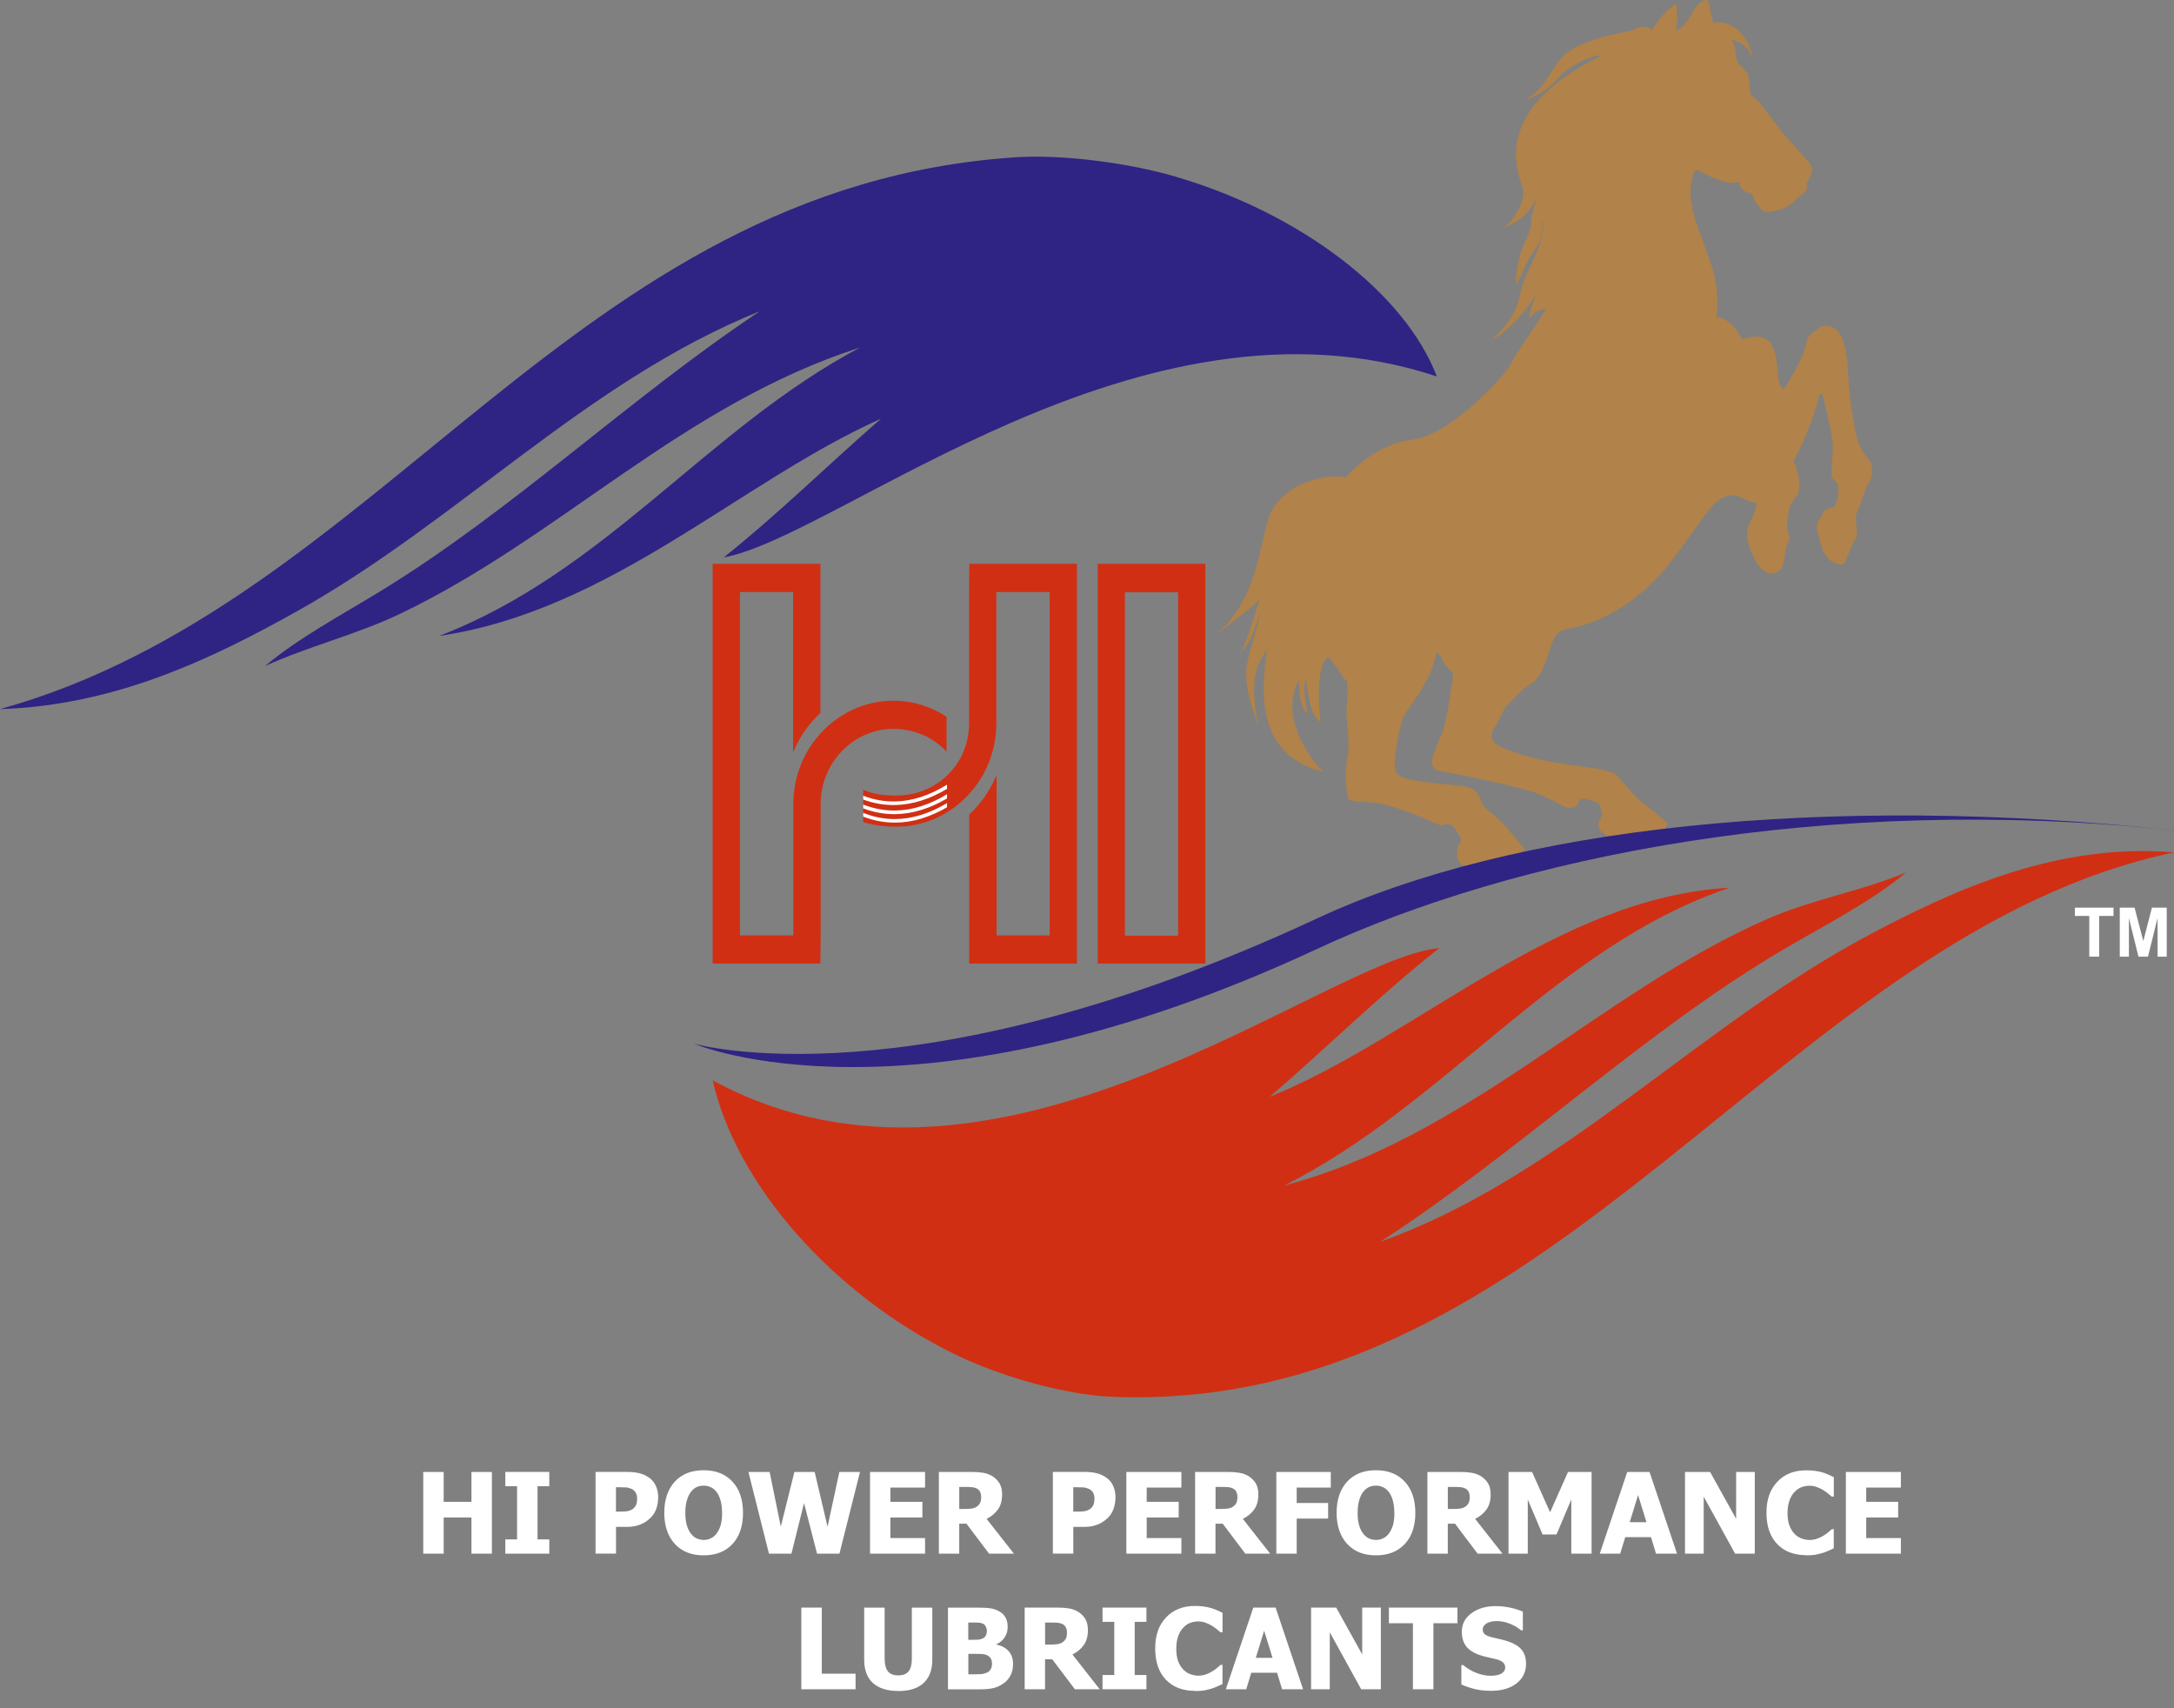 <svg width="70" height="55" viewBox="0 0 70 55" fill="none" xmlns="http://www.w3.org/2000/svg">
<rect x="0" y="0" width="70" height="55" fill="#808080" stroke="none"/>
<g clip-path="url(#clip0_1176_136)">
<path d="M57.391 4.268C57.203 4.05 56.695 3.299 56.511 3.17C56.327 3.042 56.37 3.054 56.343 2.81C56.317 2.567 56.33 2.47 56.258 2.361C56.188 2.25 56.118 2.202 55.974 2.024C55.831 1.846 55.932 1.431 55.749 1.312C55.837 1.253 56.316 1.437 56.468 1.935C56.284 1.06 55.721 0.623 55.18 0.742C55.068 0.515 55.073 0.12 54.981 0.004C54.794 -0.03 54.613 0.182 54.426 0.519C54.239 0.858 54.056 0.956 53.958 0.966C54.044 0.669 53.997 0.366 53.969 0.113C53.697 0.271 53.253 0.79 53.197 0.972C53.012 0.793 52.707 0.854 52.566 0.975C52.295 1.06 50.648 1.261 50.168 1.995C49.688 2.73 49.565 2.946 49.094 3.227C50.09 2.861 50.042 2.498 50.6 2.158C51.075 1.866 51.331 1.782 51.573 1.781C50.971 2.102 48.036 3.46 49.007 5.961C49.197 6.441 48.707 7.14 48.419 7.323C48.989 7.146 49.365 6.698 49.526 6.271C49.154 7.28 49.424 7.121 49.136 7.718C48.847 8.316 48.785 8.95 48.825 9.17C49.037 8.795 49.121 8.429 49.434 8.03C49.725 7.661 49.639 7.201 49.676 7.07C49.75 7.783 49.336 8.363 49.078 9.015C48.877 9.521 48.983 10.112 48.032 10.924C48.473 10.816 49.426 9.69 49.521 9.341C49.313 9.84 49.236 10.062 49.239 10.29C49.391 9.928 49.73 10.026 49.801 9.866C49.653 10.247 48.877 11.254 48.644 11.716C48.41 12.178 46.649 14.024 45.49 14.154C44.331 14.282 43.531 15.148 43.332 15.375C42.823 15.228 41.129 15.506 40.797 16.838C40.465 18.169 40.328 19.41 39.157 20.433C40.626 19.288 40.599 19.407 40.733 18.737C40.348 19.893 40.105 20.895 39.877 21.066C40.358 20.638 40.39 20.216 40.589 19.679C40.227 21.389 39.793 21.425 40.524 23.392C40.083 21.366 40.786 21.152 40.806 20.838C40.575 22.377 40.475 24.305 42.606 24.852C41.803 23.999 41.298 22.812 41.829 21.898C41.832 22.768 42.009 22.856 42.097 23.006C42.034 22.562 41.95 22.123 42.045 21.876C42.14 22.272 42.136 22.997 42.525 23.251C42.438 22.584 42.402 21.431 42.751 21.152C43.036 21.387 43.197 21.809 43.358 21.923C43.418 22.139 43.358 22.67 43.355 22.981C43.355 23.293 43.477 23.952 43.382 24.405C43.288 24.861 43.338 25.348 43.369 25.509C43.399 25.668 43.355 25.759 43.634 25.797C43.913 25.835 44.198 25.808 44.523 25.889C44.851 25.967 45.739 26.267 46.139 26.477C46.349 26.579 46.44 26.582 46.542 26.541C46.645 26.498 46.788 26.564 46.92 26.785C47.052 27.007 47.085 27.021 46.983 27.177C46.881 27.332 46.843 27.881 47.225 27.875C47.597 27.832 48.788 27.601 48.965 27.525C48.881 27.45 48.942 27.458 48.997 27.426C49.052 27.394 49.129 27.379 49.026 27.255C48.921 27.13 48.359 26.434 48.068 26.213C47.775 25.992 47.702 25.862 47.672 25.755C47.672 25.755 47.626 25.359 47.043 25.3C46.459 25.241 45.359 25.151 45.133 25.01C44.968 24.938 44.873 24.854 44.919 24.41C44.966 23.966 45.066 23.22 45.314 22.88C45.561 22.54 46.143 21.688 46.221 21.142C46.232 20.985 46.334 20.996 46.425 21.215C46.517 21.435 46.63 21.505 46.716 21.592C46.803 21.679 46.8 21.722 46.756 21.968C46.713 22.215 46.558 23.367 46.434 23.609C46.311 23.852 46.185 24.209 46.148 24.33C46.111 24.451 46.032 24.778 46.342 24.821C46.65 24.862 49.144 25.366 49.574 25.576C49.84 25.709 50.219 25.882 50.355 25.963C50.491 26.045 50.776 26.035 50.816 25.855C50.857 25.676 50.997 25.695 51.108 25.735C51.221 25.774 51.496 25.797 51.531 25.977C51.565 26.157 51.625 26.237 51.507 26.416C51.39 26.596 51.529 26.77 51.613 26.815C51.695 26.86 51.768 27.002 51.881 27.042C51.994 27.081 52.089 27.108 52.303 27.05C52.519 26.992 53.458 26.814 53.626 26.687C53.593 26.621 53.663 26.565 53.711 26.556C53.7 26.495 53.114 26.002 52.919 25.864C52.722 25.727 52.112 25.04 52.045 24.951C51.977 24.861 51.796 24.855 51.57 24.775C51.345 24.696 49.45 24.6 48.3 24.033C48.036 23.909 47.937 23.702 48.11 23.449C48.283 23.196 48.41 22.801 48.549 22.688C48.751 22.522 48.987 22.18 49.269 22.034C49.628 21.849 49.772 21.291 49.965 20.722C50.097 20.417 50.128 20.316 50.554 20.23C50.554 20.23 52.289 20.007 53.764 18.135C54.394 17.324 55.044 16.303 55.312 16.123C55.58 15.945 55.754 15.911 55.946 15.976C56.139 16.041 56.431 16.21 56.568 16.183C56.547 16.394 56.39 16.737 56.305 16.919C56.218 17.103 56.233 17.287 56.29 17.481C56.346 17.678 56.624 18.513 57.078 18.464C57.347 18.41 57.352 18.327 57.418 18.147C57.484 17.968 57.462 17.64 57.56 17.517C57.658 17.393 57.605 17.218 57.559 17.081C57.513 16.945 57.593 16.411 57.633 16.299C57.673 16.187 57.809 16.056 57.911 15.849C58.012 15.641 57.864 15.069 57.806 14.978C57.748 14.886 57.722 14.848 57.831 14.683C57.94 14.516 58.459 13.354 58.559 12.775C58.624 12.637 58.685 12.64 58.733 12.895C58.781 13.149 59.012 13.974 59.012 14.379C59.012 14.782 58.925 15.36 59.028 15.433C59.133 15.506 59.208 15.585 59.189 15.806C59.17 16.027 59.157 16.278 59.019 16.336C58.88 16.397 58.766 16.357 58.693 16.527C58.62 16.697 58.525 16.763 58.513 16.843C58.496 16.925 58.491 17.089 58.546 17.218C58.599 17.346 58.653 18.095 59.25 18.174C59.404 18.193 59.416 18.046 59.511 17.85C59.604 17.655 59.65 17.47 59.746 17.346C59.843 17.223 59.775 17.071 59.767 16.918C59.757 16.763 59.735 16.592 59.816 16.44C59.898 16.289 60.037 15.752 60.165 15.571C60.292 15.391 60.358 14.993 60.153 14.766C59.949 14.536 59.81 14.275 59.713 13.754C59.615 13.235 59.529 12.557 59.511 12.094C59.494 11.631 59.445 11.102 59.267 10.796C59.089 10.489 58.79 10.393 58.525 10.591C58.261 10.789 58.203 10.801 58.125 11.18C58.047 11.558 57.519 12.431 57.418 12.544C57.303 12.412 57.248 12.279 57.236 11.949C57.223 11.619 57.137 11.211 57.029 11.068C56.922 10.924 56.717 10.798 56.485 10.845C56.254 10.892 56.169 10.867 56.09 10.935C55.869 10.45 55.49 10.195 55.273 10.217C55.38 9.025 55.063 8.465 54.896 7.948C54.73 7.433 54.302 6.607 54.479 5.782C54.514 5.589 54.547 5.396 54.731 5.514C54.915 5.633 55.571 5.926 55.822 5.876C56.074 5.825 55.983 5.937 56.051 6.027C56.118 6.117 56.202 6.193 56.358 6.225C56.464 6.255 56.444 6.415 56.588 6.592C56.733 6.772 56.803 6.881 57.167 6.788C57.531 6.694 57.682 6.591 57.803 6.443C57.926 6.294 58.194 6.196 58.184 6.042C58.175 5.887 58.158 5.926 58.21 5.831C58.263 5.738 58.425 5.477 58.289 5.287C58.153 5.096 57.59 4.505 57.384 4.264" fill="#B18249"/>
<path d="M37.87 5.691C36.297 5.23 34.165 4.969 32.723 5.063C18.413 5.988 12.305 19.413 0 22.831C3.699 22.715 6.815 21.218 9.548 19.689C14.787 16.762 18.876 12.272 24.465 10.021C20.276 12.81 16.505 16.433 12.261 19.027C10.979 19.812 9.611 20.54 8.532 21.445C9.964 20.795 11.482 20.432 12.877 19.765C18.035 17.305 21.954 13.033 27.693 11.189C22.77 13.796 19.518 18.407 14.143 20.474C19.649 19.672 23.868 15.485 28.366 13.482C26.667 14.958 25.063 16.545 23.303 17.947C26.991 17.281 36.731 8.953 46.264 12.12C45.241 9.438 41.884 6.872 37.867 5.693" fill="#2F2483"/>
<path d="M60.202 30.091C54.713 32.996 50.22 37.931 44.448 39.977C48.879 37.112 52.97 33.186 57.438 30.562C58.789 29.767 60.217 29.053 61.378 28.089C59.892 28.702 58.346 28.957 56.895 29.592C51.531 31.945 47.229 36.634 41.345 38.17C46.489 35.613 50.156 30.429 55.699 28.582C50.143 28.881 45.552 33.434 40.887 35.312C42.717 33.735 44.462 32.007 46.346 30.524C42.611 30.884 32.137 39.777 22.947 34.783C23.714 38.155 26.814 41.667 30.702 43.583C32.224 44.333 34.322 44.907 35.766 44.969C50.095 45.588 57.432 30.088 70 27.445C66.306 27.136 63.066 28.573 60.202 30.088" fill="#D12F13"/>
<path d="M70 26.735C58.738 25.536 48.734 26.622 42.406 29.571C29.366 35.648 22.342 33.602 22.342 33.602C22.342 33.602 29.367 36.63 42.406 30.553C48.734 27.605 58.739 25.536 70 26.737" fill="#2F2483"/>
<path fill-rule="evenodd" clip-rule="evenodd" d="M22.947 31.024V18.154H26.416V22.953L26.407 22.96C26.059 23.287 25.778 23.682 25.58 24.123L25.536 24.22V19.063H23.826V30.117H25.544V25.887C25.544 24.058 26.993 22.561 28.764 22.561C29.375 22.561 29.968 22.742 30.478 23.076V24.202C30.039 23.725 29.422 23.468 28.764 23.468C27.478 23.468 26.424 24.558 26.424 25.886V30.128L26.413 31.024H22.948H22.947ZM34.676 18.154V31.024H31.208V26.226L31.216 26.219C31.564 25.893 31.846 25.496 32.044 25.057L32.088 24.96V30.116H33.798V19.062H32.081V23.291C32.081 25.12 30.633 26.616 28.861 26.616C28.494 26.616 28.135 26.574 27.794 26.47V25.426C28.071 25.554 28.394 25.614 28.861 25.614C30.148 25.614 31.202 24.618 31.202 23.29V19.048L31.212 18.153H34.678L34.676 18.154Z" fill="#D12F13"/>
<path fill-rule="evenodd" clip-rule="evenodd" d="M27.794 25.62C28.14 25.753 28.486 25.812 28.83 25.804C29.382 25.793 29.938 25.605 30.493 25.264V25.398C29.94 25.727 29.386 25.906 28.832 25.919C28.486 25.927 28.14 25.869 27.794 25.743V25.62Z" fill="white"/>
<path fill-rule="evenodd" clip-rule="evenodd" d="M27.794 25.904C28.14 26.039 28.486 26.101 28.83 26.097C29.382 26.089 29.938 25.908 30.493 25.572V25.707C29.94 26.031 29.386 26.205 28.832 26.213C28.486 26.217 28.14 26.158 27.794 26.027V25.904Z" fill="white"/>
<path fill-rule="evenodd" clip-rule="evenodd" d="M27.794 26.172C28.14 26.308 28.486 26.375 28.83 26.371C29.382 26.366 29.938 26.19 30.493 25.857V25.991C29.94 26.311 29.386 26.483 28.832 26.485C28.486 26.488 28.14 26.426 27.794 26.293V26.17V26.172Z" fill="white"/>
<path d="M37.934 30.125H36.22V19.069H37.934V30.125ZM35.346 31.024H38.81V18.153H35.346V31.024Z" fill="#D12F13"/>
<path d="M67.272 30.801V29.49H66.808V29.223H68.053V29.49H67.59V30.801H67.272Z" fill="white"/>
<path d="M68.254 30.801V29.223H68.73L69.012 30.299L69.289 29.223H69.766V30.801H69.472L69.471 29.559L69.162 30.801H68.856L68.548 29.559V30.801H68.254Z" fill="white"/>
<path d="M48.004 54.438C47.803 54.438 47.629 54.418 47.476 54.38C47.325 54.341 47.184 54.292 47.054 54.234V53.609H47.113C47.245 53.721 47.388 53.806 47.547 53.866C47.705 53.925 47.857 53.955 48.006 53.955C48.043 53.955 48.092 53.951 48.153 53.943C48.215 53.935 48.264 53.922 48.301 53.904C48.347 53.885 48.385 53.857 48.417 53.821C48.448 53.785 48.465 53.739 48.465 53.681C48.465 53.614 48.439 53.56 48.388 53.519C48.337 53.477 48.275 53.447 48.204 53.429C48.114 53.406 48.019 53.383 47.919 53.361C47.817 53.341 47.724 53.315 47.636 53.284C47.432 53.212 47.288 53.115 47.2 52.994C47.112 52.872 47.068 52.721 47.068 52.538C47.068 52.292 47.172 52.093 47.379 51.94C47.586 51.788 47.845 51.712 48.156 51.712C48.311 51.712 48.466 51.727 48.62 51.76C48.774 51.792 48.912 51.835 49.034 51.889V52.49H48.976C48.879 52.407 48.76 52.336 48.621 52.28C48.481 52.223 48.338 52.194 48.191 52.194C48.135 52.194 48.083 52.198 48.037 52.207C47.992 52.215 47.944 52.23 47.893 52.254C47.852 52.272 47.817 52.299 47.787 52.336C47.757 52.374 47.742 52.414 47.742 52.461C47.742 52.529 47.765 52.581 47.813 52.621C47.86 52.66 47.952 52.696 48.088 52.727C48.176 52.747 48.26 52.766 48.341 52.785C48.422 52.805 48.509 52.83 48.601 52.863C48.782 52.929 48.917 53.017 49.005 53.128C49.093 53.239 49.137 53.386 49.137 53.569C49.137 53.83 49.035 54.04 48.831 54.2C48.627 54.359 48.351 54.439 48.003 54.439M45.494 54.389V52.262H44.72V51.759H46.928V52.262H46.154V54.389H45.495H45.494ZM44.463 54.389H43.829L42.817 52.555V54.389H42.215V51.759H43.024L43.861 53.266V51.759H44.462V54.389H44.463ZM40.974 53.377L40.704 52.504L40.435 53.377H40.974ZM39.47 54.389L40.355 51.759H41.073L41.958 54.389H41.282L41.12 53.857H40.289L40.127 54.389H39.47ZM38.477 54.44C38.084 54.44 37.773 54.322 37.542 54.083C37.312 53.843 37.196 53.508 37.196 53.075C37.196 52.643 37.312 52.325 37.544 52.078C37.775 51.831 38.087 51.706 38.479 51.706C38.583 51.706 38.677 51.713 38.759 51.724C38.842 51.737 38.921 51.752 38.998 51.774C39.059 51.792 39.123 51.816 39.194 51.847C39.264 51.878 39.321 51.904 39.364 51.926V52.555H39.298C39.266 52.526 39.227 52.492 39.178 52.454C39.129 52.415 39.075 52.377 39.015 52.339C38.954 52.302 38.887 52.27 38.814 52.244C38.741 52.218 38.664 52.205 38.585 52.205C38.49 52.205 38.403 52.22 38.323 52.251C38.245 52.28 38.169 52.332 38.098 52.407C38.033 52.475 37.978 52.564 37.937 52.679C37.896 52.794 37.874 52.928 37.874 53.082C37.874 53.245 37.896 53.383 37.938 53.494C37.982 53.605 38.039 53.696 38.109 53.763C38.178 53.83 38.252 53.877 38.336 53.907C38.42 53.936 38.504 53.951 38.586 53.951C38.668 53.951 38.755 53.936 38.833 53.908C38.912 53.879 38.979 53.848 39.031 53.813C39.09 53.777 39.141 53.741 39.187 53.703C39.231 53.665 39.271 53.632 39.302 53.603H39.363V54.221C39.315 54.243 39.26 54.269 39.196 54.297C39.133 54.326 39.069 54.349 39.001 54.37C38.919 54.395 38.843 54.413 38.772 54.426C38.7 54.439 38.601 54.446 38.476 54.446L38.477 54.44ZM36.914 54.389H35.5V53.929H35.878V52.218H35.5V51.758H36.914V52.218H36.536V53.929H36.914V54.389ZM34.355 52.563C34.355 52.497 34.342 52.44 34.317 52.392C34.293 52.343 34.25 52.306 34.192 52.281C34.151 52.263 34.106 52.252 34.056 52.248C34.005 52.244 33.944 52.241 33.869 52.241H33.651V52.95H33.838C33.928 52.95 34.007 52.944 34.07 52.933C34.133 52.922 34.187 52.899 34.232 52.861C34.275 52.828 34.305 52.789 34.326 52.744C34.346 52.698 34.356 52.638 34.356 52.563H34.355ZM35.413 54.389H34.61L33.882 53.424H33.649V54.389H32.993V51.759H34.047C34.192 51.759 34.319 51.769 34.426 51.787C34.535 51.806 34.634 51.843 34.724 51.9C34.818 51.961 34.892 52.037 34.947 52.128C35.002 52.22 35.029 52.338 35.029 52.48C35.029 52.682 34.984 52.843 34.893 52.969C34.803 53.095 34.683 53.194 34.531 53.269L35.41 54.389H35.413ZM31.942 53.573C31.942 53.491 31.925 53.428 31.892 53.382C31.859 53.335 31.81 53.302 31.745 53.277C31.705 53.262 31.65 53.254 31.58 53.251C31.51 53.249 31.417 53.248 31.3 53.248H31.179V53.907H31.215C31.385 53.907 31.505 53.907 31.569 53.903C31.635 53.9 31.701 53.885 31.77 53.856C31.829 53.83 31.873 53.792 31.901 53.741C31.928 53.692 31.942 53.635 31.942 53.571V53.573ZM31.776 52.502C31.776 52.461 31.765 52.417 31.742 52.371C31.721 52.327 31.688 52.294 31.641 52.274C31.598 52.255 31.546 52.245 31.487 52.242C31.428 52.241 31.34 52.24 31.223 52.24H31.177V52.796H31.26C31.373 52.796 31.451 52.796 31.497 52.792C31.542 52.789 31.587 52.779 31.637 52.755C31.689 52.73 31.726 52.697 31.745 52.653C31.765 52.61 31.776 52.559 31.776 52.501V52.502ZM32.618 53.584C32.618 53.715 32.593 53.83 32.544 53.929C32.495 54.029 32.428 54.11 32.346 54.175C32.247 54.252 32.139 54.308 32.022 54.341C31.903 54.374 31.753 54.391 31.572 54.391H30.523V51.76H31.45C31.642 51.76 31.788 51.767 31.887 51.782C31.987 51.798 32.079 51.828 32.166 51.875C32.259 51.926 32.33 51.994 32.376 52.078C32.423 52.164 32.446 52.261 32.446 52.372C32.446 52.501 32.415 52.614 32.35 52.715C32.287 52.814 32.198 52.889 32.086 52.936V52.95C32.248 52.984 32.376 53.053 32.474 53.158C32.572 53.265 32.62 53.406 32.62 53.585L32.618 53.584ZM28.922 54.444C28.57 54.444 28.299 54.359 28.109 54.189C27.921 54.018 27.826 53.769 27.826 53.44V51.76H28.484V53.4C28.484 53.583 28.519 53.719 28.587 53.808C28.656 53.897 28.768 53.942 28.922 53.942C29.076 53.942 29.183 53.899 29.254 53.813C29.326 53.727 29.36 53.589 29.36 53.4V51.76H30.019V53.439C30.019 53.762 29.927 54.012 29.741 54.185C29.557 54.359 29.283 54.446 28.922 54.446V54.444ZM27.548 54.389H25.802V51.759H26.461V53.886H27.548V54.389ZM59.434 50.023V47.392H61.206V47.895H60.09V48.355H61.119V48.858H60.09V49.52H61.206V50.023H59.434ZM58.159 50.072C57.768 50.072 57.456 49.954 57.225 49.715C56.994 49.476 56.878 49.14 56.878 48.708C56.878 48.275 56.994 47.958 57.225 47.71C57.456 47.463 57.768 47.339 58.161 47.339C58.265 47.339 58.359 47.346 58.441 47.357C58.524 47.369 58.603 47.384 58.68 47.406C58.741 47.424 58.806 47.448 58.876 47.48C58.946 47.51 59.004 47.536 59.046 47.558V48.187H58.98C58.949 48.158 58.909 48.125 58.861 48.086C58.811 48.047 58.757 48.009 58.697 47.971C58.636 47.934 58.569 47.902 58.496 47.876C58.423 47.85 58.346 47.837 58.267 47.837C58.172 47.837 58.085 47.852 58.005 47.883C57.927 47.912 57.852 47.964 57.78 48.038C57.715 48.105 57.66 48.195 57.619 48.31C57.578 48.424 57.556 48.558 57.556 48.713C57.556 48.876 57.578 49.014 57.62 49.125C57.664 49.235 57.721 49.326 57.791 49.394C57.858 49.46 57.934 49.507 58.018 49.538C58.102 49.567 58.185 49.582 58.268 49.582C58.355 49.582 58.437 49.567 58.515 49.539C58.594 49.51 58.661 49.478 58.713 49.444C58.773 49.408 58.823 49.372 58.869 49.333C58.913 49.296 58.953 49.263 58.984 49.234H59.045V49.851C58.997 49.873 58.942 49.9 58.878 49.927C58.815 49.956 58.751 49.98 58.683 50.001C58.601 50.025 58.525 50.043 58.454 50.057C58.382 50.07 58.283 50.077 58.158 50.077L58.159 50.072ZM56.503 50.023H55.869L54.857 48.188V50.023H54.255V47.392H55.063L55.901 48.9V47.392H56.502V50.023H56.503ZM53.014 49.009L52.744 48.136L52.475 49.009H53.014ZM51.51 50.023L52.395 47.392H53.113L53.998 50.023H53.322L53.16 49.491H52.331L52.168 50.023H51.511H51.51ZM51.25 50.023H50.594V48.279L50.117 49.405H49.669L49.192 48.279V50.023H48.572V47.392H49.331L49.911 48.691L50.488 47.392H51.247V50.023H51.25ZM47.322 48.195C47.322 48.129 47.31 48.072 47.285 48.025C47.261 47.977 47.218 47.94 47.16 47.915C47.119 47.897 47.074 47.886 47.024 47.882C46.973 47.877 46.911 47.875 46.837 47.875H46.618V48.583H46.806C46.896 48.583 46.975 48.578 47.038 48.567C47.101 48.556 47.155 48.532 47.2 48.495C47.243 48.462 47.273 48.423 47.294 48.377C47.314 48.332 47.324 48.271 47.324 48.196L47.322 48.195ZM48.381 50.023H47.578L46.849 49.057H46.617V50.023H45.961V47.392H47.014C47.16 47.392 47.287 47.402 47.394 47.42C47.502 47.439 47.602 47.477 47.692 47.533C47.786 47.594 47.86 47.67 47.915 47.761C47.97 47.854 47.997 47.971 47.997 48.114C47.997 48.315 47.952 48.478 47.861 48.603C47.77 48.728 47.65 48.828 47.498 48.902L48.378 50.023H48.381ZM44.895 48.706C44.895 48.55 44.878 48.416 44.846 48.306C44.815 48.195 44.771 48.105 44.717 48.035C44.661 47.963 44.598 47.91 44.526 47.88C44.455 47.848 44.382 47.833 44.305 47.833C44.224 47.833 44.151 47.847 44.085 47.876C44.019 47.905 43.956 47.956 43.895 48.031C43.842 48.098 43.798 48.19 43.765 48.303C43.73 48.416 43.714 48.551 43.714 48.708C43.714 48.864 43.729 49.003 43.762 49.109C43.793 49.216 43.837 49.306 43.892 49.377C43.949 49.451 44.013 49.503 44.085 49.534C44.156 49.565 44.231 49.581 44.308 49.581C44.385 49.581 44.46 49.564 44.533 49.529C44.606 49.496 44.669 49.444 44.721 49.373C44.778 49.297 44.82 49.208 44.852 49.105C44.882 49.003 44.897 48.871 44.897 48.705L44.895 48.706ZM45.572 48.708C45.572 49.133 45.46 49.467 45.233 49.712C45.006 49.955 44.697 50.077 44.303 50.077C43.91 50.077 43.6 49.954 43.374 49.706C43.149 49.459 43.037 49.126 43.037 48.708C43.037 48.289 43.15 47.952 43.374 47.706C43.6 47.46 43.909 47.337 44.303 47.337C44.698 47.337 45.006 47.46 45.233 47.705C45.458 47.949 45.572 48.283 45.572 48.708ZM42.85 47.895H41.752V48.391H42.764V48.894H41.752V50.023H41.096V47.392H42.85V47.895ZM39.843 48.195C39.843 48.129 39.83 48.072 39.805 48.025C39.781 47.977 39.738 47.94 39.68 47.915C39.639 47.897 39.594 47.886 39.544 47.882C39.493 47.877 39.431 47.875 39.357 47.875H39.139V48.583H39.326C39.416 48.583 39.495 48.578 39.558 48.567C39.621 48.556 39.675 48.532 39.72 48.495C39.763 48.462 39.793 48.423 39.814 48.377C39.834 48.332 39.844 48.271 39.844 48.196L39.843 48.195ZM40.901 50.023H40.098L39.37 49.057H39.137V50.023H38.481V47.392H39.535C39.68 47.392 39.807 47.402 39.914 47.42C40.023 47.439 40.121 47.477 40.212 47.533C40.306 47.594 40.38 47.67 40.435 47.761C40.49 47.854 40.517 47.971 40.517 48.114C40.517 48.315 40.472 48.478 40.381 48.603C40.291 48.728 40.17 48.828 40.018 48.902L40.898 50.023H40.901ZM36.267 50.023V47.392H38.039V47.895H36.922V48.355H37.952V48.858H36.922V49.52H38.039V50.023H36.267ZM35.24 48.238C35.24 48.163 35.222 48.101 35.188 48.047C35.153 47.995 35.111 47.958 35.061 47.937C34.999 47.91 34.94 47.894 34.882 47.89C34.826 47.886 34.749 47.884 34.651 47.884H34.558V48.669H34.603C34.665 48.669 34.724 48.669 34.779 48.667C34.834 48.667 34.882 48.662 34.924 48.655C34.958 48.65 34.995 48.637 35.035 48.62C35.074 48.603 35.104 48.585 35.126 48.564C35.17 48.521 35.2 48.475 35.217 48.428C35.232 48.382 35.24 48.318 35.24 48.239V48.238ZM35.916 48.221C35.916 48.343 35.897 48.46 35.858 48.571C35.82 48.681 35.764 48.774 35.692 48.849C35.648 48.894 35.599 48.937 35.545 48.975C35.491 49.014 35.432 49.047 35.369 49.075C35.304 49.101 35.234 49.123 35.159 49.139C35.083 49.154 34.998 49.161 34.904 49.161H34.559V50.021H33.901V47.391H34.918C35.069 47.391 35.2 47.405 35.31 47.432C35.42 47.46 35.519 47.504 35.608 47.564C35.707 47.629 35.783 47.717 35.837 47.828C35.89 47.938 35.918 48.068 35.918 48.22L35.916 48.221ZM31.591 48.195C31.591 48.129 31.579 48.072 31.554 48.025C31.529 47.977 31.487 47.94 31.429 47.915C31.388 47.897 31.343 47.886 31.293 47.882C31.242 47.877 31.18 47.875 31.106 47.875H30.887V48.583H31.074C31.165 48.583 31.244 48.578 31.307 48.567C31.37 48.556 31.424 48.532 31.469 48.495C31.512 48.462 31.542 48.423 31.562 48.377C31.583 48.332 31.593 48.271 31.593 48.196L31.591 48.195ZM32.65 50.023H31.847L31.118 49.057H30.886V50.023H30.23V47.392H31.283C31.429 47.392 31.556 47.402 31.663 47.42C31.771 47.439 31.87 47.477 31.961 47.533C32.055 47.594 32.129 47.67 32.184 47.761C32.239 47.854 32.266 47.971 32.266 48.114C32.266 48.315 32.221 48.478 32.13 48.603C32.039 48.728 31.919 48.828 31.767 48.902L32.647 50.023H32.65ZM28.014 50.023V47.392H29.786V47.895H28.67V48.355H29.7V48.858H28.67V49.52H29.786V50.023H28.014ZM27.691 47.392L27.029 50.023H26.308L25.889 48.395L25.483 50.023H24.76L24.098 47.392H24.781L25.141 49.152L25.578 47.392H26.231L26.646 49.157L27.026 47.392H27.691ZM23.248 48.706C23.248 48.55 23.232 48.416 23.2 48.306C23.168 48.195 23.124 48.105 23.071 48.035C23.014 47.963 22.951 47.91 22.88 47.88C22.808 47.848 22.735 47.833 22.658 47.833C22.577 47.833 22.504 47.847 22.438 47.876C22.372 47.905 22.309 47.956 22.249 48.031C22.195 48.098 22.151 48.19 22.118 48.303C22.084 48.416 22.067 48.551 22.067 48.708C22.067 48.864 22.082 49.003 22.115 49.109C22.147 49.216 22.191 49.306 22.246 49.377C22.302 49.451 22.367 49.503 22.438 49.534C22.51 49.565 22.584 49.581 22.661 49.581C22.738 49.581 22.814 49.564 22.887 49.529C22.959 49.496 23.023 49.444 23.075 49.373C23.131 49.297 23.174 49.208 23.205 49.105C23.236 49.003 23.251 48.871 23.251 48.705L23.248 48.706ZM23.924 48.708C23.924 49.133 23.812 49.467 23.585 49.712C23.358 49.955 23.049 50.077 22.656 50.077C22.262 50.077 21.952 49.954 21.726 49.706C21.501 49.459 21.389 49.126 21.389 48.708C21.389 48.289 21.502 47.952 21.726 47.706C21.952 47.46 22.261 47.337 22.656 47.337C23.05 47.337 23.358 47.46 23.585 47.705C23.812 47.949 23.924 48.283 23.924 48.708ZM20.514 48.238C20.514 48.163 20.496 48.101 20.462 48.047C20.427 47.995 20.384 47.958 20.335 47.937C20.273 47.91 20.214 47.894 20.156 47.89C20.1 47.886 20.023 47.884 19.927 47.884H19.833V48.669H19.879C19.941 48.669 20 48.669 20.055 48.667C20.11 48.667 20.158 48.662 20.199 48.655C20.233 48.65 20.27 48.637 20.31 48.62C20.349 48.603 20.379 48.585 20.401 48.564C20.445 48.521 20.475 48.475 20.492 48.428C20.507 48.382 20.515 48.318 20.515 48.239L20.514 48.238ZM21.192 48.221C21.192 48.343 21.172 48.46 21.134 48.571C21.095 48.681 21.039 48.774 20.967 48.849C20.923 48.894 20.874 48.937 20.82 48.975C20.767 49.014 20.708 49.047 20.644 49.075C20.58 49.101 20.51 49.123 20.434 49.139C20.358 49.154 20.273 49.161 20.18 49.161H19.835V50.021H19.176V47.391H20.193C20.345 47.391 20.475 47.405 20.585 47.432C20.695 47.46 20.794 47.504 20.884 47.564C20.983 47.629 21.058 47.717 21.112 47.828C21.165 47.938 21.193 48.068 21.193 48.22L21.192 48.221ZM17.686 50.023H16.271V49.563H16.649V47.851H16.271V47.391H17.686V47.851H17.308V49.563H17.686V50.023ZM15.838 50.023H15.18V48.858H14.286V50.023H13.628V47.392H14.286V48.355H15.18V47.392H15.838V50.023Z" fill="white"/>
</g>
<defs>
<clipPath id="clip0_1176_136">
<rect width="70" height="54.444" fill="white"/>
</clipPath>
</defs>
</svg>
